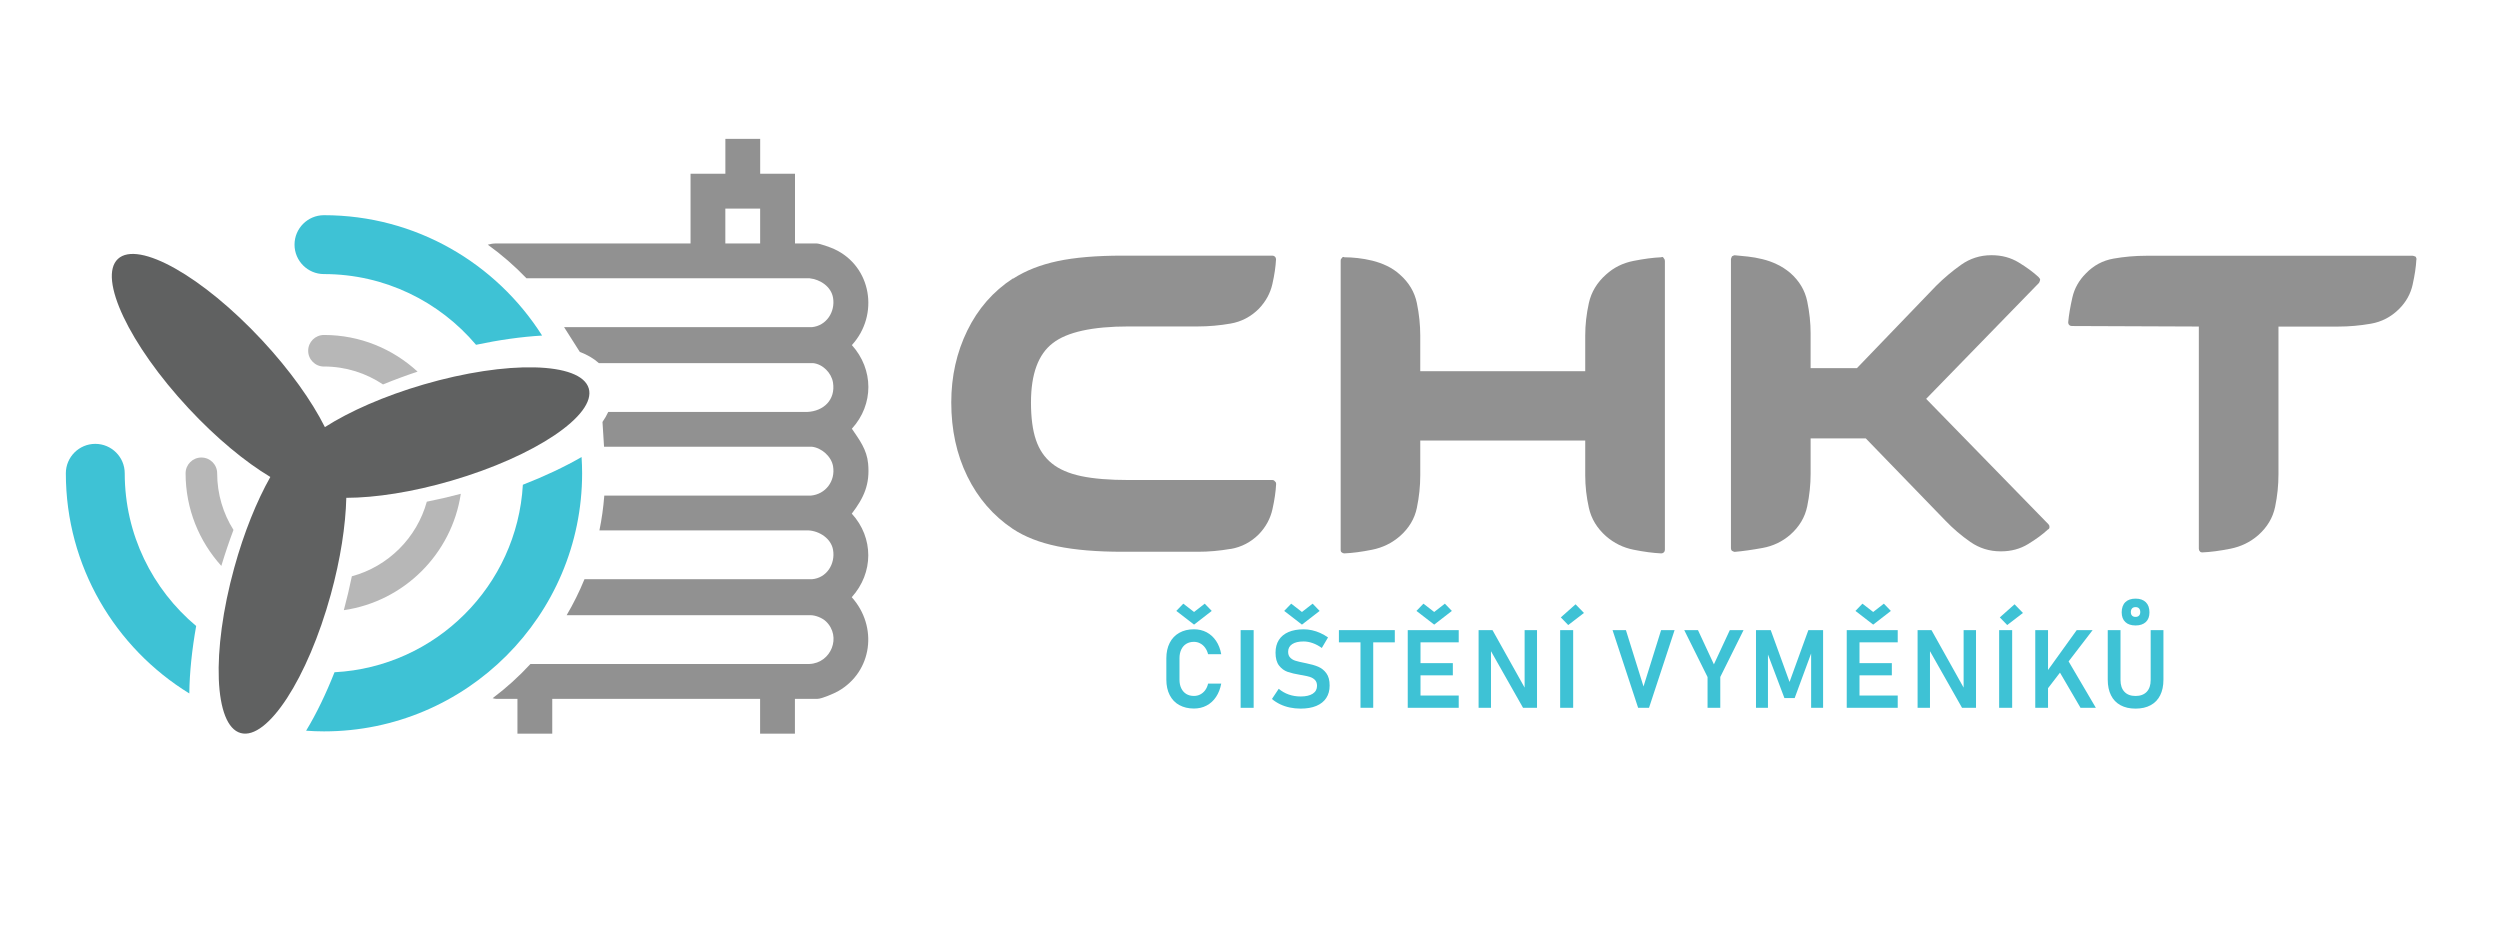 <svg xmlns="http://www.w3.org/2000/svg" id="Vrstva_1" data-name="Vrstva 1" viewBox="0 0 595.28 223.47"><defs><style> .cls-1 { fill: #606161; } .cls-2 { fill: #919191; } .cls-3 { fill: #3ec2d5; } .cls-4 { fill: #b7b7b7; } </style></defs><g><path class="cls-3" d="M280.8,167.89c-.99-.55-1.75-1.35-2.28-2.38s-.8-2.26-.8-3.68v-5.08c0-1.42.27-2.64.8-3.68s1.29-1.83,2.28-2.39c.99-.56,2.15-.84,3.49-.84,1.11,0,2.12.24,3.02.71.9.48,1.65,1.16,2.25,2.05s1.01,1.95,1.23,3.17h-3.13c-.15-.59-.39-1.11-.72-1.56s-.72-.79-1.18-1.02c-.45-.24-.94-.36-1.47-.36-.7,0-1.31.16-1.83.48s-.91.77-1.19,1.36c-.28.58-.42,1.28-.42,2.07v5.08c0,.8.14,1.49.42,2.07.28.58.68,1.03,1.19,1.35.51.31,1.12.47,1.83.47.53,0,1.03-.11,1.48-.34.45-.23.85-.56,1.18-1,.33-.44.57-.97.71-1.59h3.13c-.23,1.22-.64,2.28-1.24,3.17-.6.9-1.35,1.58-2.25,2.05-.9.48-1.91.71-3.01.71-1.34,0-2.5-.28-3.49-.83ZM280.09,145.47l1.67-1.73,2.56,1.98,2.54-1.98,1.67,1.73-4.21,3.26-4.22-3.26Z"></path><path class="cls-3" d="M298.51,168.54h-3.1v-18.5h3.1v18.5Z"></path><path class="cls-3" d="M307.13,168.47c-.82-.17-1.59-.43-2.3-.77-.72-.34-1.37-.76-1.97-1.26l1.62-2.43c.71.6,1.51,1.06,2.4,1.37s1.83.46,2.82.46c1.24,0,2.2-.22,2.88-.66.68-.44,1.02-1.07,1.02-1.87h0c0-.58-.15-1.03-.46-1.37-.31-.33-.7-.58-1.2-.74-.49-.16-1.12-.3-1.9-.44-.03,0-.05-.01-.08-.01s-.05,0-.08-.01l-.23-.04c-1.24-.2-2.26-.45-3.05-.72-.8-.28-1.48-.78-2.04-1.5s-.84-1.74-.84-3.07h0c0-1.18.26-2.18.79-3.02.53-.83,1.29-1.46,2.29-1.89,1-.43,2.2-.65,3.61-.65.66,0,1.32.07,1.99.22.67.15,1.32.36,1.96.65.64.29,1.26.64,1.86,1.06l-1.48,2.51c-.71-.51-1.44-.9-2.18-1.16-.74-.26-1.46-.39-2.16-.39-1.17,0-2.08.21-2.72.64s-.96,1.03-.96,1.81h0c0,.6.16,1.06.5,1.4.33.34.74.59,1.24.74.5.16,1.19.32,2.08.5.03,0,.07.01.1.02.03,0,.06.01.1.02.04,0,.09.02.14.03s.1.02.14.03c1.14.23,2.1.5,2.87.83s1.41.84,1.93,1.55c.52.71.78,1.68.78,2.91v.03c0,1.15-.27,2.14-.81,2.96-.54.82-1.33,1.45-2.37,1.88-1.03.43-2.28.64-3.74.64-.89,0-1.74-.09-2.56-.26ZM305.78,145.47l1.67-1.73,2.56,1.98,2.54-1.98,1.67,1.73-4.21,3.26-4.22-3.26Z"></path><path class="cls-3" d="M318.81,150.04h13.31v2.91h-13.31v-2.91ZM323.95,151.55h3.03v16.98h-3.03v-16.98Z"></path><path class="cls-3" d="M335.2,150.04h3.04v18.5h-3.04v-18.5ZM336.46,150.04h10.88v2.91h-10.88v-2.91ZM336.46,157.9h9.48v2.9h-9.48v-2.9ZM336.46,165.62h10.88v2.91h-10.88v-2.91ZM337.27,145.47l1.67-1.73,2.56,1.98,2.54-1.98,1.67,1.73-4.21,3.26-4.22-3.26Z"></path><path class="cls-3" d="M352.07,150.04h3.31l7.96,14.24-.31.33v-14.57h2.95v18.49h-3.33l-7.94-14.02.31-.33v14.35h-2.95v-18.49Z"></path><path class="cls-3" d="M374.59,168.54h-3.1v-18.5h3.1v18.5ZM371.65,147.01l3.51-3.12,2,2.06-3.75,2.88-1.76-1.82Z"></path><path class="cls-3" d="M383.94,150.04h3.21l4.19,13.42,4.19-13.42h3.21l-6.09,18.5h-2.59l-6.09-18.5Z"></path><path class="cls-3" d="M409.62,161.21v7.33h-3.03v-7.33l-5.55-11.17h3.27l3.79,8.15,3.79-8.15h3.27l-5.55,11.17Z"></path><path class="cls-3" d="M430.59,150.04h3.51v18.5h-2.85v-14.11l.13.81-4.05,10.98h-2.44l-4.05-10.72.13-1.07v14.11h-2.85v-18.5h3.51l4.48,12.34,4.48-12.34Z"></path><path class="cls-3" d="M439.73,150.04h3.04v18.5h-3.04v-18.5ZM440.99,150.04h10.88v2.91h-10.88v-2.91ZM440.99,157.9h9.48v2.9h-9.48v-2.9ZM440.99,165.62h10.88v2.91h-10.88v-2.91ZM441.8,145.47l1.67-1.73,2.56,1.98,2.54-1.98,1.67,1.73-4.21,3.26-4.22-3.26Z"></path><path class="cls-3" d="M456.6,150.04h3.31l7.96,14.24-.31.33v-14.57h2.95v18.49h-3.33l-7.94-14.02.31-.33v14.35h-2.95v-18.49Z"></path><path class="cls-3" d="M479.12,168.54h-3.1v-18.5h3.1v18.5ZM476.18,147.01l3.51-3.12,2,2.06-3.75,2.88-1.76-1.82Z"></path><path class="cls-3" d="M484.62,150.04h3.04v18.5h-3.04v-18.5ZM486.7,160.87l7.79-10.83h3.79l-11.55,15.04-.03-4.21ZM489.77,158.92l2.52-1.89,6.76,11.51h-3.65l-5.62-9.62Z"></path><path class="cls-3" d="M504.92,167.92c-.99-.54-1.75-1.32-2.26-2.35-.52-1.03-.78-2.27-.78-3.72v-11.81h3.04v11.89c0,1.2.31,2.14.94,2.8.62.66,1.5.99,2.64.99s2.03-.33,2.66-.99c.63-.66.94-1.6.94-2.8v-11.89h3.04v11.81c0,1.45-.26,2.69-.78,3.72-.52,1.03-1.28,1.82-2.27,2.35-.99.54-2.19.81-3.59.81s-2.58-.27-3.58-.81ZM506.06,148.11c-.57-.54-.86-1.31-.86-2.31s.29-1.85.86-2.41,1.39-.85,2.45-.85,1.86.29,2.44.86c.58.57.86,1.37.86,2.4s-.29,1.77-.86,2.31c-.58.54-1.39.82-2.44.82s-1.88-.27-2.45-.82ZM509.33,146.58c.2-.2.29-.48.29-.84s-.09-.66-.29-.87c-.19-.21-.47-.31-.83-.31s-.64.1-.83.31c-.19.21-.29.5-.29.87s.09.65.29.85c.19.2.47.3.83.3s.63-.1.83-.31Z"></path></g><path class="cls-2" d="M293.02,130.72c2.6-.45,4.85-1.63,6.75-3.53,1.65-1.73,2.73-3.72,3.22-5.95.5-2.23.78-4.21.87-5.95,0-.33-.08-.54-.25-.62-.17-.25-.37-.37-.62-.37h-34.2c-4.63,0-8.41-.31-11.34-.93-2.93-.62-5.27-1.63-7-3.04-1.73-1.4-3-3.26-3.78-5.58-.79-2.31-1.18-5.29-1.18-8.92,0-6.77,1.73-11.48,5.2-14.13,3.39-2.64,9.42-3.97,18.09-3.97h16.48c2.56,0,5.14-.23,7.74-.68,2.6-.45,4.85-1.63,6.75-3.53,1.65-1.73,2.73-3.7,3.22-5.89.5-2.19.78-4.15.87-5.89,0-.25-.08-.45-.25-.62-.17-.16-.37-.25-.62-.25h-35.69c-6.2,0-11.34.43-15.43,1.3-4.09.87-7.61,2.25-10.57,4.15h-.12c-4.68,3.06-8.29,7.19-10.83,12.39-2.54,5.2-3.82,10.9-3.82,17.1,0,6.53,1.27,12.39,3.82,17.6,2.54,5.2,6.15,9.38,10.83,12.52,2.87,1.9,6.41,3.28,10.63,4.15,4.21.87,9.37,1.3,15.49,1.3h17.97c2.56,0,5.14-.23,7.74-.68Z"></path><path class="cls-2" d="M396.18,131.53c.16-.16.25-.37.25-.62V62.13c0-.25-.08-.45-.25-.62-.17-.33-.37-.41-.62-.25-1.9.08-4.11.37-6.63.87-2.52.5-4.69,1.58-6.51,3.24-2.15,1.91-3.51,4.17-4.09,6.78-.58,2.61-.87,5.21-.87,7.78v8.46h-39.28v-8.46c0-2.57-.27-5.17-.81-7.78-.54-2.61-1.89-4.88-4.05-6.78-.92-.83-1.93-1.51-3.06-2.05-1.12-.54-2.29-.95-3.49-1.25-1.21-.29-2.37-.5-3.49-.62-1.12-.12-2.18-.19-3.18-.19-.25-.16-.46-.08-.62.25-.17.08-.25.29-.25.62v68.77c0,.33.08.54.25.62.16.16.37.25.62.25,1.91-.08,4.12-.37,6.61-.87,2.5-.5,4.7-1.57,6.61-3.22,2.16-1.9,3.51-4.15,4.05-6.75.54-2.6.81-5.18.81-7.74v-8.3h39.28v8.3c0,2.56.29,5.14.87,7.74.58,2.6,1.94,4.85,4.09,6.75,1.9,1.65,4.09,2.73,6.57,3.22,2.48.5,4.67.78,6.57.87.25,0,.45-.08.62-.25Z"></path><path class="cls-2" d="M430.32,120.56c.54-2.6.81-5.18.81-7.74v-8.43h13.14l18.96,19.58c1.82,1.9,3.8,3.59,5.95,5.08,2.15,1.49,4.54,2.23,7.19,2.23h.12c2.39,0,4.54-.58,6.44-1.74,1.9-1.16,3.47-2.31,4.71-3.47.25-.08.37-.29.37-.62,0-.25-.08-.45-.25-.62l-29.12-29.86,26.89-27.63c.16-.33.25-.58.25-.74s-.12-.37-.37-.62c-1.24-1.16-2.81-2.31-4.71-3.47-1.9-1.16-4.05-1.74-6.44-1.74h-.12c-2.64,0-5.04.77-7.19,2.29-2.15,1.53-4.13,3.2-5.95,5.02l-18.84,19.58h-11.03v-8.3c0-2.48-.27-5.02-.81-7.62-.54-2.6-1.88-4.85-4.03-6.75-.99-.83-2.04-1.51-3.16-2.04-1.11-.54-2.27-.95-3.47-1.24-1.2-.29-2.35-.5-3.47-.62-1.11-.12-2.17-.23-3.16-.31-.08,0-.29.08-.62.25-.17.33-.25.58-.25.74v68.77c0,.25.08.46.25.62.33.17.54.25.62.25,1.9-.16,4.11-.47,6.63-.93,2.52-.45,4.73-1.51,6.63-3.16,2.15-1.9,3.49-4.15,4.03-6.75Z"></path><path class="cls-2" d="M574.49,67.71c.5-2.23.78-4.17.87-5.82.08-.16.04-.41-.12-.74-.33-.16-.58-.25-.75-.25h-63.44c-2.64,0-5.25.23-7.81.68-2.56.46-4.75,1.63-6.57,3.53-1.65,1.65-2.73,3.57-3.22,5.76-.5,2.19-.83,4.15-.99,5.89,0,.25.08.46.25.62.16.17.37.25.62.25l30.24.12v52.91c0,.25.08.46.25.62.08.17.29.25.62.25,1.9-.08,4.11-.37,6.63-.87,2.52-.5,4.73-1.57,6.63-3.22,2.15-1.9,3.49-4.15,4.03-6.75.54-2.6.8-5.18.8-7.74v-35.19h14.25c2.56,0,5.14-.23,7.74-.68,2.6-.45,4.85-1.63,6.75-3.53,1.65-1.65,2.73-3.59,3.22-5.82Z"></path><path class="cls-1" d="M140.19,92.49c-1.85-6.32-19.47-6.74-39.35-.93-9.4,2.75-17.62,6.39-23.48,10.14-3.12-6.22-8.32-13.56-14.99-20.72-14.12-15.16-29.47-23.82-34.29-19.33-4.82,4.49,2.71,20.42,16.83,35.58,6.62,7.11,13.51,12.78,19.46,16.34-3.23,5.73-6.28,13.22-8.6,21.65-5.5,19.98-4.8,37.59,1.55,39.33,6.35,1.75,15.96-13.03,21.45-33.01,2.32-8.43,3.53-16.43,3.69-23,6.93-.02,15.75-1.36,25.07-4.09,19.89-5.81,34.51-15.65,32.66-21.97Z"></path><g><path class="cls-3" d="M46.71,149.06c-10.39-8.71-17.01-21.77-17.01-36.36,0-3.87-3.14-7.01-7.01-7.01s-7.01,3.14-7.01,7.01c0,22.15,11.78,41.6,29.4,52.42.05-5,.64-10.49,1.63-16.06Z"></path><path class="cls-3" d="M77.14,65.26c14.5,0,27.5,6.55,36.21,16.84,5.39-1.14,10.75-1.91,15.73-2.2-10.91-17.21-30.1-28.66-51.94-28.66-3.87,0-7.01,3.14-7.01,7.01s3.14,7.01,7.01,7.01Z"></path><path class="cls-3" d="M124.5,115.42c-1.37,24.07-20.76,43.39-44.85,44.65-2,5.07-4.29,9.84-6.76,13.92,1.41.1,2.83.16,4.26.16,33.89,0,61.46-27.57,61.46-61.46,0-1.3-.05-2.58-.13-3.86-4.1,2.36-8.83,4.59-13.97,6.59Z"></path></g><g><path class="cls-4" d="M77.14,87.27c5.2,0,10.03,1.58,14.06,4.27,2.63-1.08,5.39-2.1,8.23-3.05-5.87-5.41-13.69-8.73-22.29-8.73-2.08,0-3.76,1.68-3.76,3.76s1.68,3.76,3.76,3.76Z"></path><path class="cls-4" d="M101.63,119.46c-2.39,8.63-9.2,15.42-17.85,17.76-.54,2.65-1.18,5.35-1.91,8.07,14.33-2.07,25.71-13.4,27.85-27.71-2.73.73-5.43,1.35-8.09,1.88Z"></path><path class="cls-4" d="M55.6,126.19c-2.46-3.91-3.89-8.54-3.89-13.49,0-2.08-1.68-3.76-3.76-3.76s-3.76,1.68-3.76,3.76c0,8.48,3.23,16.21,8.51,22.05.89-2.96,1.86-5.81,2.89-8.56Z"></path></g><path class="cls-2" d="M202.84,122.28c2.89-3.79,4.33-6.97,3.87-11.89-.31-3.36-2.06-5.64-3.87-8.31,5.27-5.76,5.21-14.13,0-19.91,6.56-7.17,4.72-18.78-4.22-22.87-.84-.39-3.42-1.33-4.2-1.33h-5.12v-16.6h-8.29v-8.3h-8.29v8.3h-8.29v16.6h-46.31c-.65,0-1.31.1-1.97.29,3.29,2.37,6.37,5.04,9.21,8h67.4c2.54.27,5.15,1.97,5.6,4.64.57,3.36-1.59,6.67-5.04,7h-59s3.74,5.89,3.74,5.89c1.79.68,3.31,1.57,4.54,2.67h50.99c2.34.23,4.41,2.37,4.76,4.64.63,4.09-2.21,6.8-6.14,6.99h-47.38c-.37.8-.82,1.59-1.37,2.38l.37,5.9h49.48c2.32.25,4.66,2.33,5.05,4.64.6,3.51-1.75,6.68-5.31,7h-49.16c-.22,2.81-.6,5.58-1.16,8.28h49.75c2.62.14,5.41,1.91,5.88,4.63.58,3.37-1.52,6.72-5.04,7h-54.15c-1.21,2.96-2.63,5.82-4.24,8.56h58.11c1.21.03,2.76.65,3.63,1.48,3.77,3.61,1.25,9.91-3.92,10.14h-66.44c-2.75,2.98-5.76,5.71-9.01,8.15.36.09.65.15.79.15h5.12v8.3h8.29v-8.3h49.49v8.3h8.29v-8.3h5.39c.97,0,3.89-1.26,4.84-1.79,8.27-4.66,9.56-15.44,3.3-22.41,5.22-5.78,5.28-14.15,0-19.91ZM181,57.97h-8.29v-8.3h8.29v8.3Z"></path></svg>